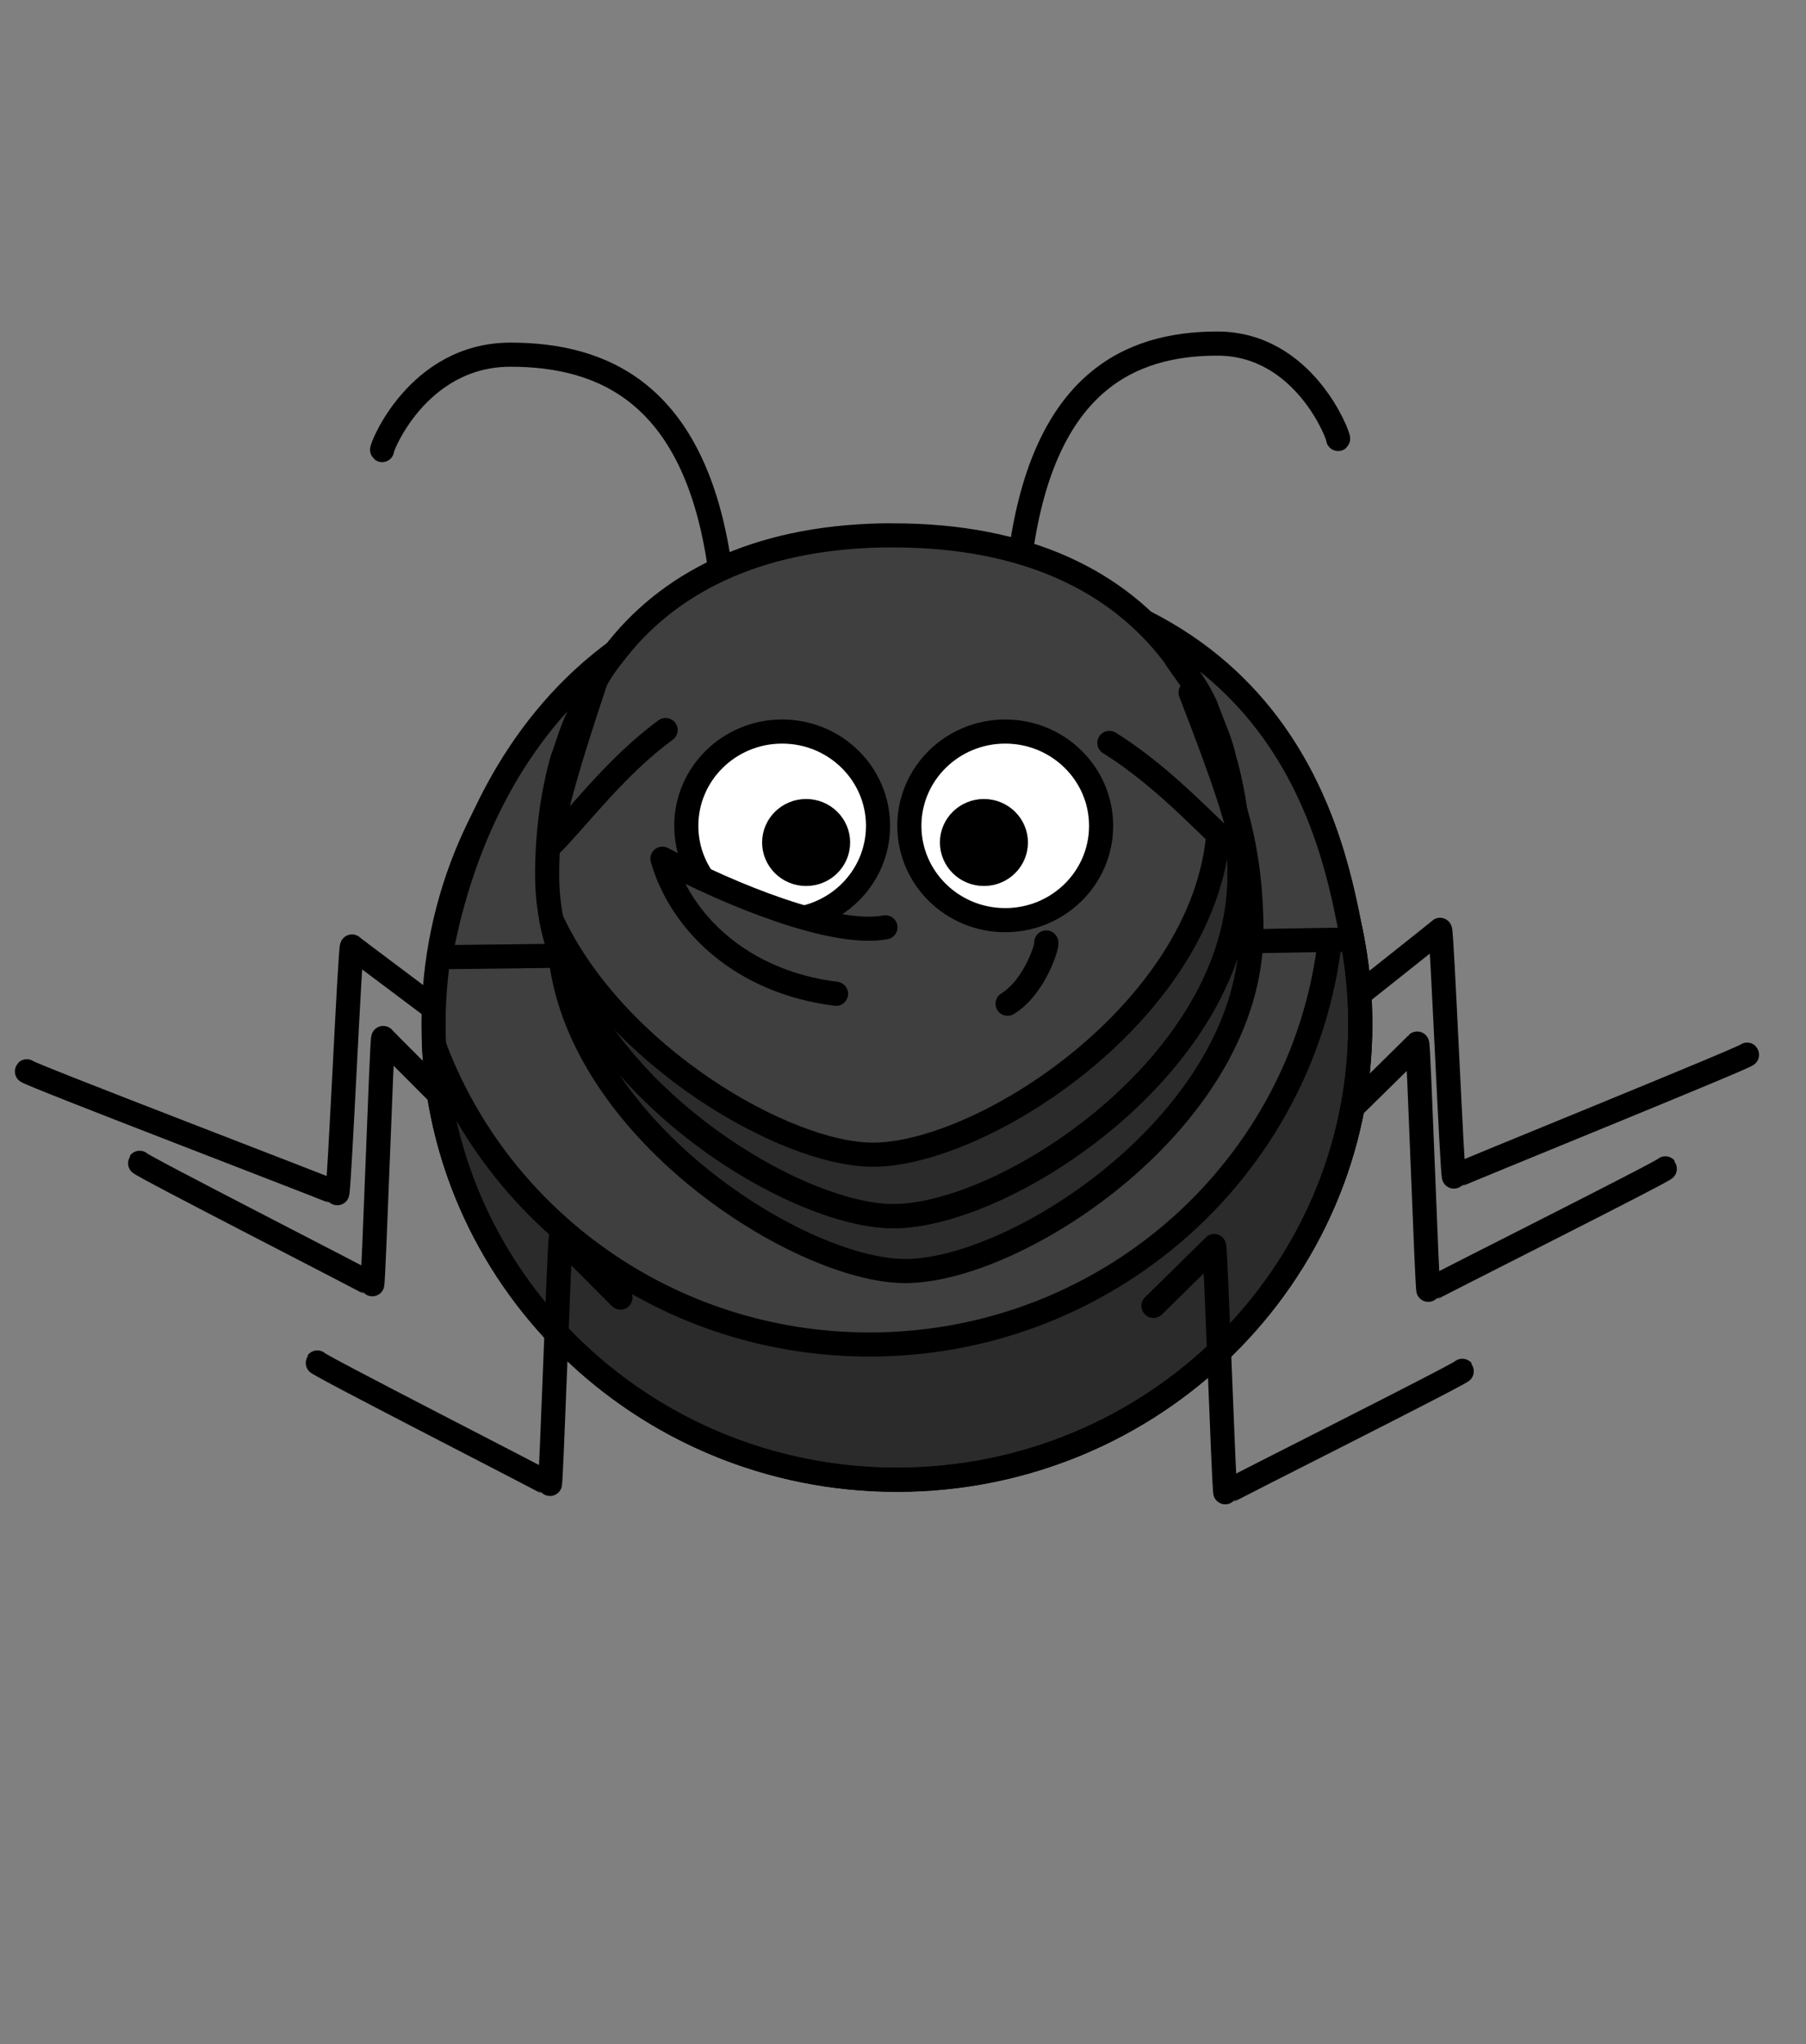 <?xml version="1.0" encoding="UTF-8"?>
<svg width="224.656" height="254.265" xmlns="http://www.w3.org/2000/svg" xmlns:svg="http://www.w3.org/2000/svg">
 <rect width="100%" height="100%" fill="#808080" stroke="none"/>
 <g>
  <title>Layer 1</title>
  <g id="layer1" stroke="null">
   <path d="m169.212,127.362c0.009,31.305 -25.8,56.689 -57.641,56.689c-31.841,0 -57.651,-25.383 -57.641,-56.689c-0.009,-31.305 25.8,-56.689 57.641,-56.689c31.841,0 57.651,25.383 57.641,56.689z" id="path2383" stroke-miterlimit="4" stroke-linejoin="round" stroke-linecap="round" stroke-width="3" fill-rule="nonzero" fill="#3f3f3f" stroke="#000000"/>
   <path d="m165.727,107.918c0.04,0.87 0.066,1.756 0.066,2.635c0,31.283 -25.82,56.669 -57.639,56.669c-24.871,0 -46.093,-15.521 -54.169,-37.235c1.396,30.066 26.666,54.05 57.589,54.05c31.818,0 57.639,-25.386 57.639,-56.669c0,-6.83 -1.23,-13.385 -3.486,-19.45z" id="path3221" stroke-miterlimit="4" stroke-linejoin="round" stroke-linecap="round" stroke-width="3" fill-rule="nonzero" fill-opacity="0.314" fill="#000000"/>
   <path fill="#3f3f3f" stroke-width="3" stroke-linejoin="round" stroke-linecap="round" d="m54.735,119.048c51.307,-0.517 84.723,-1.811 113.485,-2.191c-2.286,-11.762 -7.976,-46.96 -59.283,-45.925c-46.834,1.035 -53.149,43.46 -54.202,48.116z" id="svg_2" stroke="#000000"/>
   <path fill="none" stroke-width="3" stroke-dasharray="null" stroke-linejoin="round" stroke-linecap="round" d="m108.936,118.272c0.263,-46.824 0.263,-46.824 0.345,-46.944" id="svg_4" stroke="#000000"/>
   <path fill="none" stroke-width="3" stroke-dasharray="null" stroke-linejoin="round" stroke-linecap="round" d="m143.484,162.421c7.367,-7.243 7.367,-7.243 7.545,-7.451c0.178,-0.208 1.225,30.905 1.403,30.698c0.178,-0.208 29.642,-14.969 29.469,-15.176" id="svg_5" stroke="#000000"/>
   <path fill="none" stroke-width="3" stroke-dasharray="null" stroke-linejoin="round" stroke-linecap="round" d="m168.743,137.242c7.367,-7.243 7.367,-7.243 7.545,-7.451c0.178,-0.208 1.225,30.905 1.403,30.698c0.178,-0.208 29.642,-14.969 29.469,-15.176" id="svg_20" stroke="#000000"/>
   <path fill="none" stroke-width="3" stroke-dasharray="null" stroke-linejoin="round" stroke-linecap="round" d="m169.795,123.1c9.116,-7.243 9.116,-7.243 9.337,-7.451c0.22,-0.208 1.516,30.905 1.736,30.698c0.22,-0.208 36.679,-14.969 36.465,-15.176" id="svg_21" stroke="#000000"/>
   <path fill="none" stroke-width="3" stroke-dasharray="null" stroke-linejoin="round" stroke-linecap="round" d="m77.179,161.386c-7.231,-7.243 -7.231,-7.243 -7.406,-7.451c-0.175,-0.208 -1.203,30.905 -1.377,30.698c-0.175,-0.208 -29.095,-14.969 -28.925,-15.176" id="svg_22" stroke="#000000"/>
   <path fill="none" stroke-width="3" stroke-dasharray="null" stroke-linejoin="round" stroke-linecap="round" d="m55.077,136.552c-7.231,-7.243 -7.231,-7.243 -7.406,-7.451c-0.175,-0.208 -1.203,30.905 -1.377,30.698c-0.175,-0.208 -29.095,-14.969 -28.925,-15.176" id="svg_23" stroke="#000000"/>
   <path fill="none" stroke-width="3" stroke-dasharray="null" stroke-linejoin="round" stroke-linecap="round" d="m53.674,125.17c-9.653,-7.243 -9.653,-7.243 -9.887,-7.451c-0.233,-0.208 -1.605,30.905 -1.839,30.698c-0.233,-0.208 -38.839,-14.969 -38.613,-15.176" id="svg_24" stroke="#000000"/>
   <path d="m155.669,115.745c0,23.372 -29.006,42.341 -43.065,42.341c-13.534,0 -43.065,-18.969 -43.065,-42.341c0,-23.372 12.958,-42.341 43.065,-42.341c30.112,0 43.065,18.969 43.065,42.341z" stroke-miterlimit="4" stroke-linejoin="round" stroke-linecap="round" stroke-width="3" fill-rule="nonzero" fill-opacity="0.314" fill="#000000" id="svg_25"/>
   <path d="m109.731,66.589c-15.855,0.316 -26.802,6.029 -33.481,14.875c-1.876,2.283 -3.19,4.98 -3.98,7.049c-1.052,1.811 -1.636,4.111 -2.335,5.966c-1.263,4.507 -1.875,9.368 -1.875,14.438c0,23.372 29.535,42.344 43.069,42.344c14.059,0 43.069,-18.972 43.069,-42.344c0,-5.07 -0.612,-9.931 -1.875,-14.438c-0.436,-2.113 -1.299,-3.896 -2.352,-6.742c-1.316,-2.846 -2.879,-4.504 -3.963,-6.273c-6.873,-9.103 -18.264,-14.875 -34.879,-14.875c-0.47,0 -0.936,-0.009 -1.398,0z" stroke-miterlimit="4" stroke-linejoin="round" stroke-linecap="round" stroke-width="3" fill-rule="nonzero" fill="#3f3f3f" id="svg_26" stroke="#000000"/>
   <path d="m109.222,102.715c0.002,6.477 -5.338,11.729 -11.926,11.729c-6.588,0 -11.928,-5.252 -11.926,-11.729c-0.002,-6.477 5.338,-11.729 11.926,-11.729c6.588,0 11.928,5.252 11.926,11.729z" stroke-miterlimit="4" stroke-linejoin="round" stroke-linecap="round" stroke-width="3" fill-rule="nonzero" fill="#ffffff" id="svg_27" stroke="#000000"/>
   <path d="m136.971,102.715c0.002,6.477 -5.338,11.729 -11.926,11.729c-6.588,0 -11.928,-5.252 -11.926,-11.729c-0.002,-6.477 5.338,-11.729 11.926,-11.729c6.588,0 11.928,5.252 11.926,11.729z" stroke-miterlimit="4" stroke-linejoin="round" stroke-linecap="round" stroke-width="3" fill-rule="nonzero" fill="#ffffff" id="svg_28" stroke="#000000"/>
   <path d="m126.37,104.785c0.001,2.159 -1.779,3.91 -3.975,3.91c-2.196,0 -3.976,-1.751 -3.975,-3.91c-0.001,-2.159 1.779,-3.91 3.975,-3.91c2.196,0 3.976,1.751 3.975,3.91z" stroke-miterlimit="4" stroke-linejoin="round" stroke-linecap="round" stroke-width="3" fill-rule="nonzero" fill="#000000" id="svg_29"/>
   <path d="m104.253,104.785c0.001,2.159 -1.779,3.91 -3.975,3.91c-2.196,0 -3.976,-1.751 -3.975,-3.91c-0.001,-2.159 1.779,-3.91 3.975,-3.91c2.196,0 3.976,1.751 3.975,3.91z" stroke-miterlimit="4" stroke-linejoin="round" stroke-linecap="round" stroke-width="3" fill-rule="nonzero" fill="#000000" id="svg_30"/>
   <path d="m152.471,95.045l-0.987,1.374c0.131,1.591 0.181,3.209 0.181,4.85c0,23.372 -29.01,42.344 -43.069,42.344c-10.896,0 -32.151,-12.291 -40.026,-29.28c4.008,20.822 30.086,36.928 42.559,36.928c14.059,0 43.069,-18.972 43.069,-42.344c0,-4.859 -0.566,-9.525 -1.727,-13.872z" stroke-miterlimit="4" stroke-linejoin="round" stroke-linecap="round" stroke-width="3" fill-rule="nonzero" fill-opacity="0.314" fill="#000000" id="svg_31"/>
   <path fill="none" stroke-width="3" stroke-dasharray="null" stroke-linejoin="round" stroke-linecap="round" d="m125.337,124.839c3.459,-2.13 5.031,-7.457 4.815,-7.623" id="svg_32" stroke="#000000"/>
   <path fill="none" stroke-width="3" stroke-dasharray="null" stroke-linejoin="round" stroke-linecap="round" d="m89.457,69.983c-3.157,-21.04 -14.384,-25.869 -25.961,-25.869c-11.577,0 -16.138,11.727 -15.96,11.864" id="svg_33" stroke="#000000"/>
   <path fill="none" stroke-width="3" stroke-dasharray="null" stroke-linejoin="round" stroke-linecap="round" d="m126.995,68.603c2.972,-21.04 13.54,-25.869 24.437,-25.869c10.898,0 15.191,11.727 15.023,11.864" id="svg_34" stroke="#000000"/>
   <path id="svg_1" d="m110.144,115.335c-6.4,1.2 -19.2,-4 -27.744,-8.535c2.256,7.865 9.744,15.335 21.6,16.8" stroke-linecap="round" stroke-linejoin="round" stroke-dasharray="null" stroke-width="3" stroke="#000000" fill="#3f3f3f"/>
   <path id="svg_3" d="m74.144,84.535c-3.6,10.8 -5.2,16.4 -5.744,20.665c3.056,-2.935 8.144,-9.865 14.4,-14.4" stroke-linecap="round" stroke-linejoin="round" stroke-dasharray="null" stroke-width="3" stroke="#000000" fill="#3f3f3f"/>
   <path stroke="#000000" id="svg_6" d="m148.099,86.135c4.2,10.8 6.067,16.4 6.701,20.665c-3.566,-2.935 -9.501,-9.865 -16.8,-14.4" stroke-linecap="round" stroke-linejoin="round" stroke-dasharray="null" stroke-width="3" fill="#3f3f3f"/>
  </g>
 </g>
</svg>
